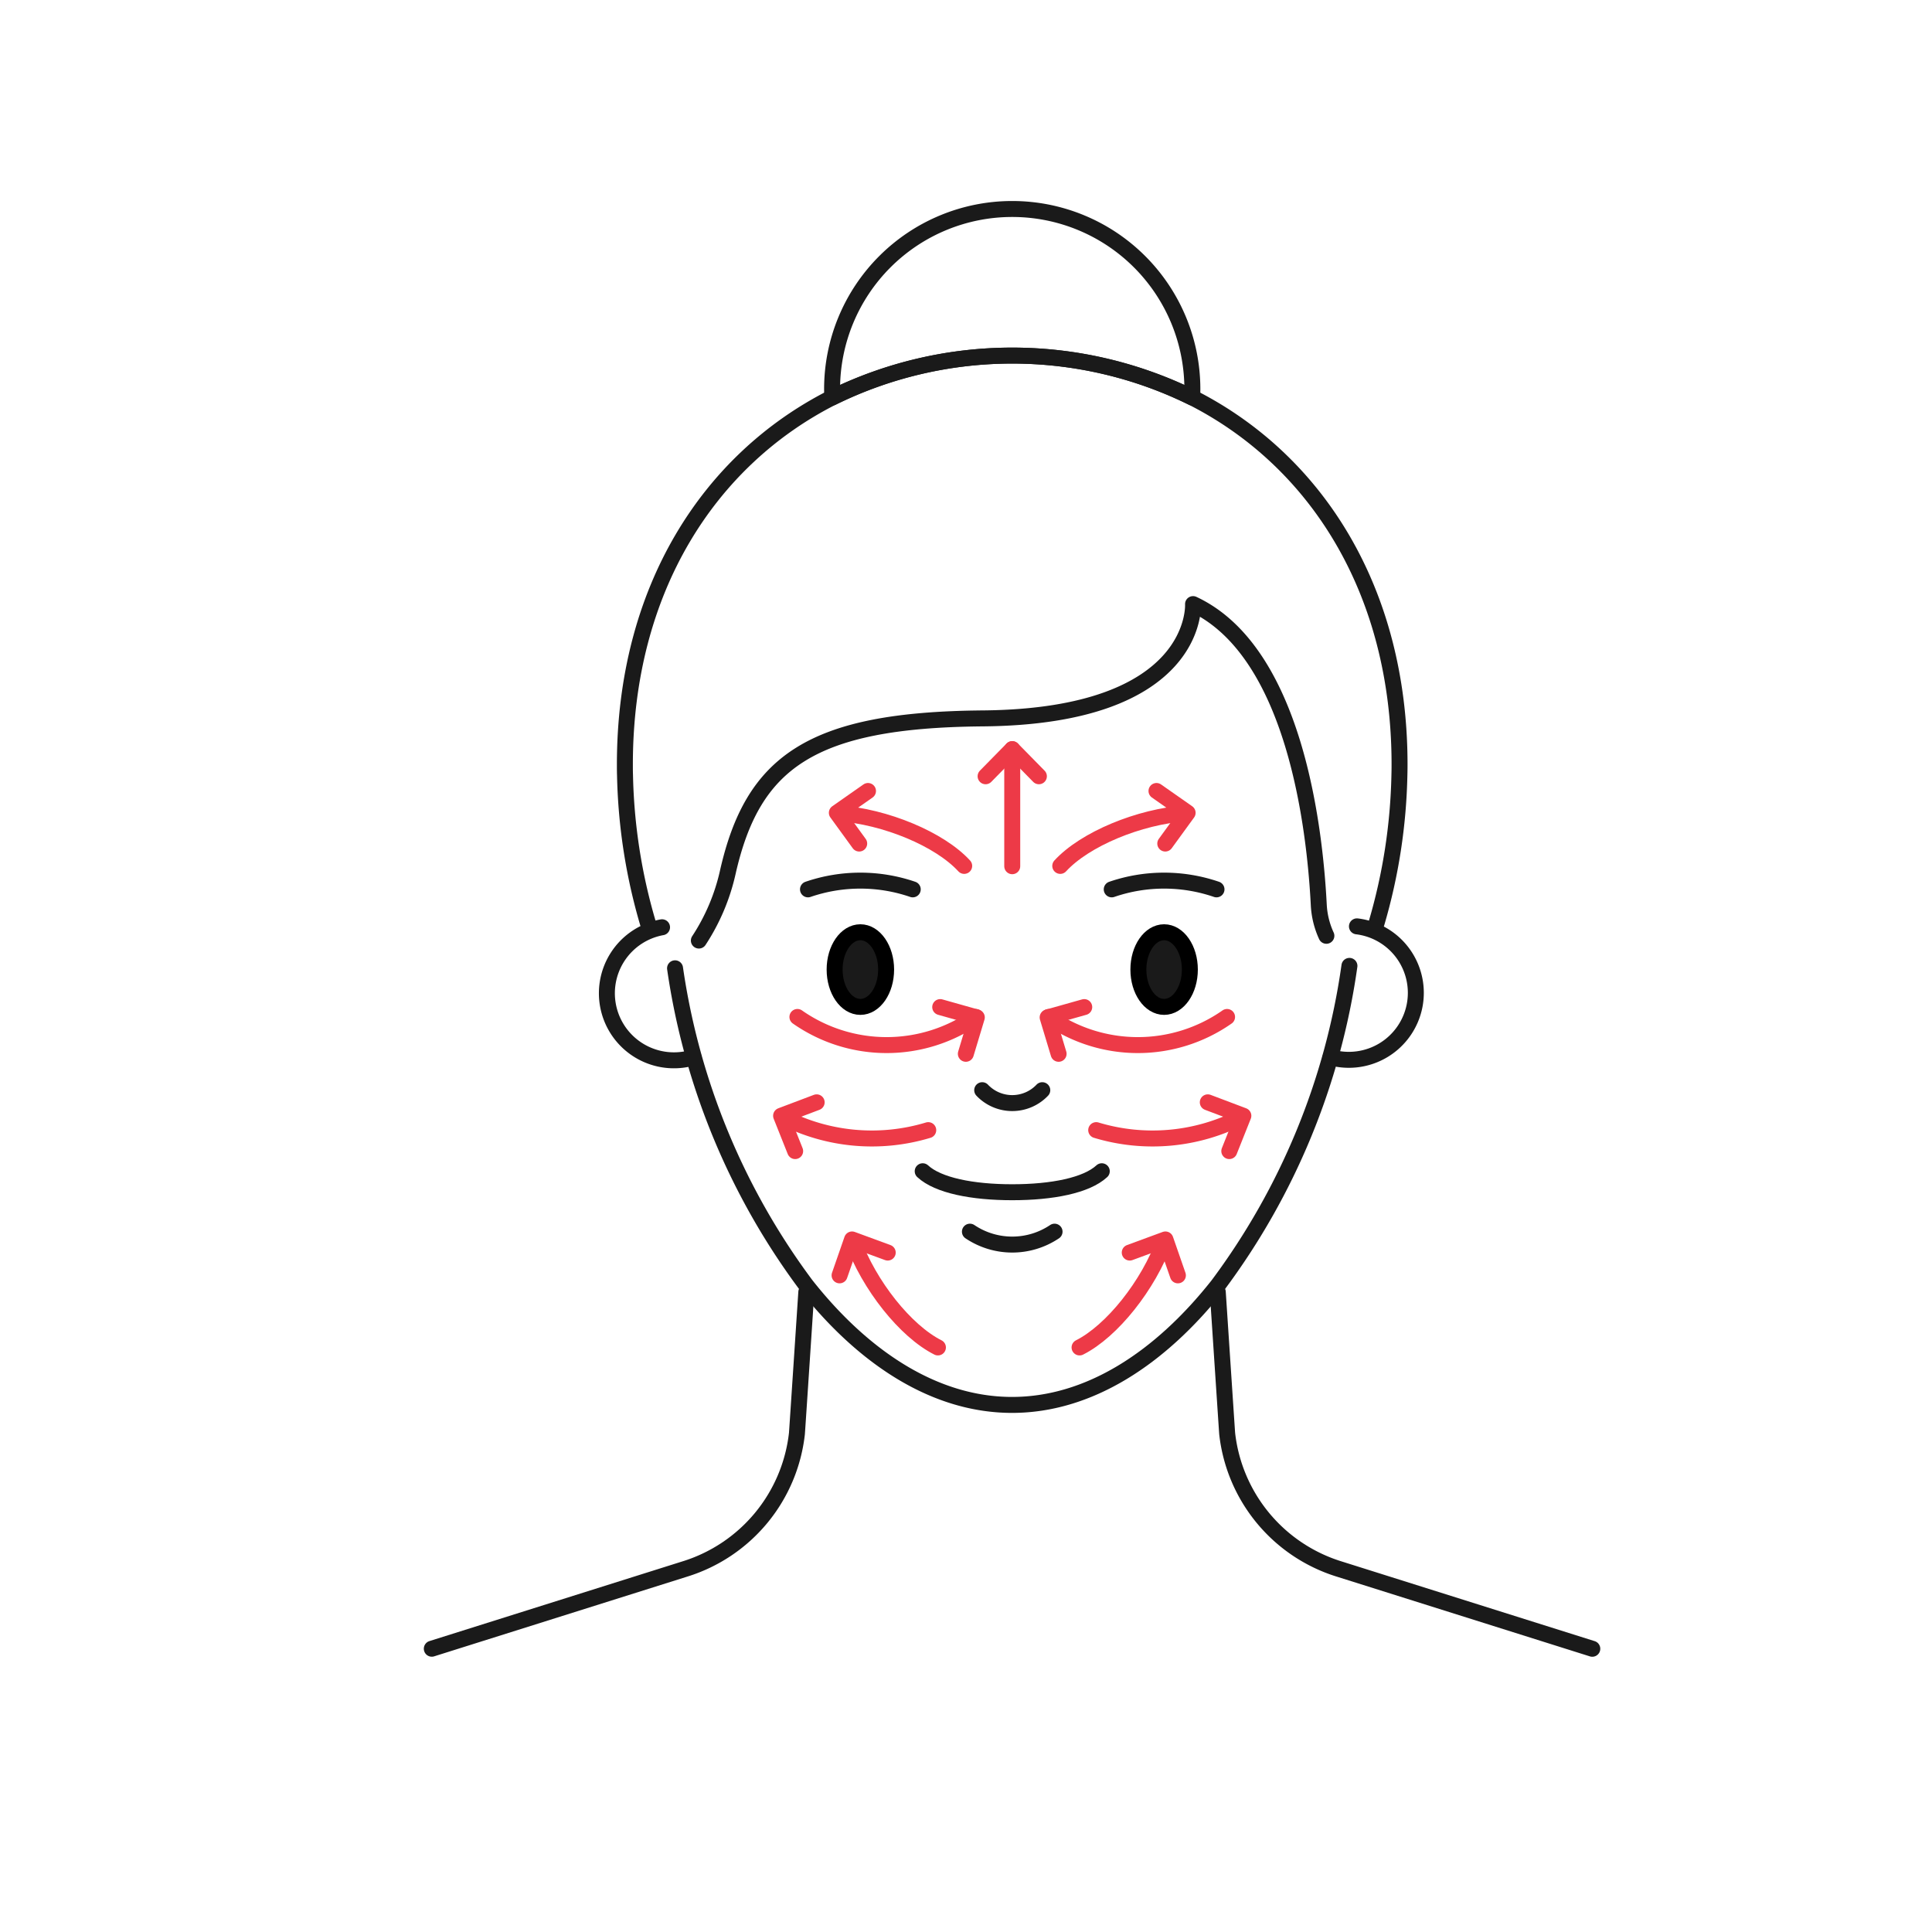 <svg xmlns="http://www.w3.org/2000/svg" xmlns:xlink="http://www.w3.org/1999/xlink" width="121" height="121" viewBox="0 0 121 121"><defs><style>.a{fill:#fff;stroke:#707070;}.b{clip-path:url(#a);}.c,.e{fill:none;stroke-linecap:round;stroke-linejoin:round;}.c{stroke:#1a1a1a;}.d{fill:#1a1a1a;stroke:#000;}.e{stroke:#ed3a47;}</style><clipPath id="a"><circle class="a" cx="60.5" cy="60.5" r="60.5" transform="translate(961 21336)"/></clipPath></defs><g class="b" transform="translate(-961 -21336)"><g transform="translate(988.044 21349.09)"><path class="c" d="M1095.19,879.5l15.834-4.988a10.048,10.048,0,0,0,7.033-8.489c.012-.116.588-8.86.588-8.86" transform="translate(-1095.19 -789.332)"/><path class="c" d="M1282.509,857.166s.577,8.743.588,8.86a10.049,10.049,0,0,0,7.033,8.489l15.834,4.988" transform="translate(-1233.284 -789.332)"/><g transform="translate(25.228 45.296)"><path class="d" d="M1194.416,773.737c0,1.291-.722,2.338-1.613,2.338s-1.612-1.046-1.612-2.338.722-2.337,1.612-2.337S1194.416,772.447,1194.416,773.737Z" transform="translate(-1191.191 -771.4)"/><path class="d" d="M1266.806,773.737c0,1.291-.722,2.338-1.612,2.338s-1.612-1.046-1.612-2.338.722-2.337,1.612-2.337S1266.806,772.447,1266.806,773.737Z" transform="translate(-1244.558 -771.4)"/></g><path class="c" d="M1212.182,828.36c.961.89,3.11,1.315,5.608,1.315s4.647-.425,5.608-1.315" transform="translate(-1181.438 -768.096)"/><path class="c" d="M1226.364,809.045a2.594,2.594,0,0,0,3.762,0" transform="translate(-1191.893 -753.857)"/><path class="c" d="M1223.437,842.762a4.751,4.751,0,0,0,5.3,0" transform="translate(-1189.735 -778.713)"/><path class="c" d="M1153.159,779.567a43.607,43.607,0,0,0,8.222,19.86c3.6,4.549,8.057,7.485,12.885,7.485s9.286-2.936,12.883-7.485a43.616,43.616,0,0,0,8.246-20.011" transform="translate(-1137.925 -732.013)"/><path class="c" d="M1142.639,778.362a4.2,4.2,0,1,1-1.973-8.15" transform="translate(-1126.247 -725.228)"/><path class="c" d="M1198.135,713.968a5.251,5.251,0,0,1-.476-1.938c-.249-4.86-1.518-15.87-7.874-18.835,0,0,.422,7.042-13.175,7.158-10.767.091-14.407,2.744-15.967,9.651a12.907,12.907,0,0,1-1.808,4.262" transform="translate(-1142.109 -668.45)"/><path class="c" d="M1153.159,779.742" transform="translate(-1137.926 -732.254)"/><path class="c" d="M1311.042,770a4.195,4.195,0,1,1-1.652,8.2" transform="translate(-1253.101 -725.073)"/><path class="c" d="M1188.279,669.521a35.371,35.371,0,0,0,1.435-9.281c.006-.22.009-.443.009-.665,0-10.953-5.268-19.069-12.989-22.986a25.516,25.516,0,0,0-22.539,0c-7.724,3.916-12.989,12.034-12.989,22.986,0,.222,0,.445.008.665a35.292,35.292,0,0,0,1.438,9.281" transform="translate(-1129.114 -624.786)"/><path class="c" d="M1213.151,610.314q0,.261-.012.523a25.516,25.516,0,0,0-22.539,0q-.012-.261-.013-.523a11.282,11.282,0,0,1,22.564,0Z" transform="translate(-1165.518 -599.033)"/><path class="c" d="M1257.236,759.736a10.109,10.109,0,0,1,6.56,0" transform="translate(-1214.652 -717.126)"/><path class="c" d="M1191.406,759.736a10.11,10.11,0,0,0-6.56,0" transform="translate(-1161.286 -717.126)"/><g transform="translate(21.876 33.829)"><g transform="translate(12.807)"><line class="e" y1="7.332" transform="translate(1.669)"/><path class="e" d="M1227.172,729.464l1.669-1.7,1.669,1.7" transform="translate(-1227.172 -727.766)"/></g><g transform="translate(3.491 2.62)"><g transform="translate(13.992)"><path class="e" d="M1267.9,737.735l1.95,1.366-1.4,1.926" transform="translate(-1261.873 -737.735)"/><path class="e" d="M1252.881,743.032c-2.99.207-6.382,1.632-7.914,3.3" transform="translate(-1244.967 -741.64)"/></g><path class="e" d="M1193.674,737.735l-1.951,1.366,1.4,1.926" transform="translate(-1191.723 -737.735)"/><path class="e" d="M1191.964,743.032c2.99.207,6.382,1.632,7.913,3.3" transform="translate(-1191.901 -741.64)"/></g><g transform="translate(0 22.119)"><g transform="translate(19.735)"><path class="e" d="M1280.13,811.937l2.228.842-.881,2.212" transform="translate(-1273.142 -811.937)"/><path class="e" d="M1253.537,816.278a12.184,12.184,0,0,0,9.081-.815" transform="translate(-1253.537 -814.536)"/></g><path class="e" d="M1180.665,811.937l-2.228.842.881,2.212" transform="translate(-1178.438 -811.937)"/><path class="e" d="M1188.03,816.278a12.184,12.184,0,0,1-9.081-.815" transform="translate(-1178.815 -814.536)"/></g><g transform="translate(1.022 16.154)"><path class="e" d="M1216.359,789.238l2.292.646-.687,2.28" transform="translate(-1207.416 -789.238)"/><path class="e" d="M1182.326,791.6a9.743,9.743,0,0,0,11.174,0" transform="translate(-1182.326 -790.981)"/><g transform="translate(15.672)"><path class="e" d="M1244.255,789.238l-2.292.646.687,2.28" transform="translate(-1241.964 -789.238)"/><path class="e" d="M1253.372,791.6a9.742,9.742,0,0,1-11.174,0" transform="translate(-1242.136 -790.981)"/></g></g><g transform="translate(3.662 30.706)"><path class="e" d="M1192.375,846.861l.781-2.249,2.235.822" transform="translate(-1192.375 -844.611)"/><path class="e" d="M1195.509,844.816c1.016,2.82,3.313,5.694,5.336,6.711" transform="translate(-1194.685 -844.762)"/><g transform="translate(15.03)"><path class="e" d="M1264.547,846.861l-.781-2.249-2.235.822" transform="translate(-1258.388 -844.611)"/><path class="e" d="M1254.907,844.816c-1.016,2.82-3.313,5.694-5.336,6.711" transform="translate(-1249.571 -844.762)"/></g></g></g></g></g></svg>